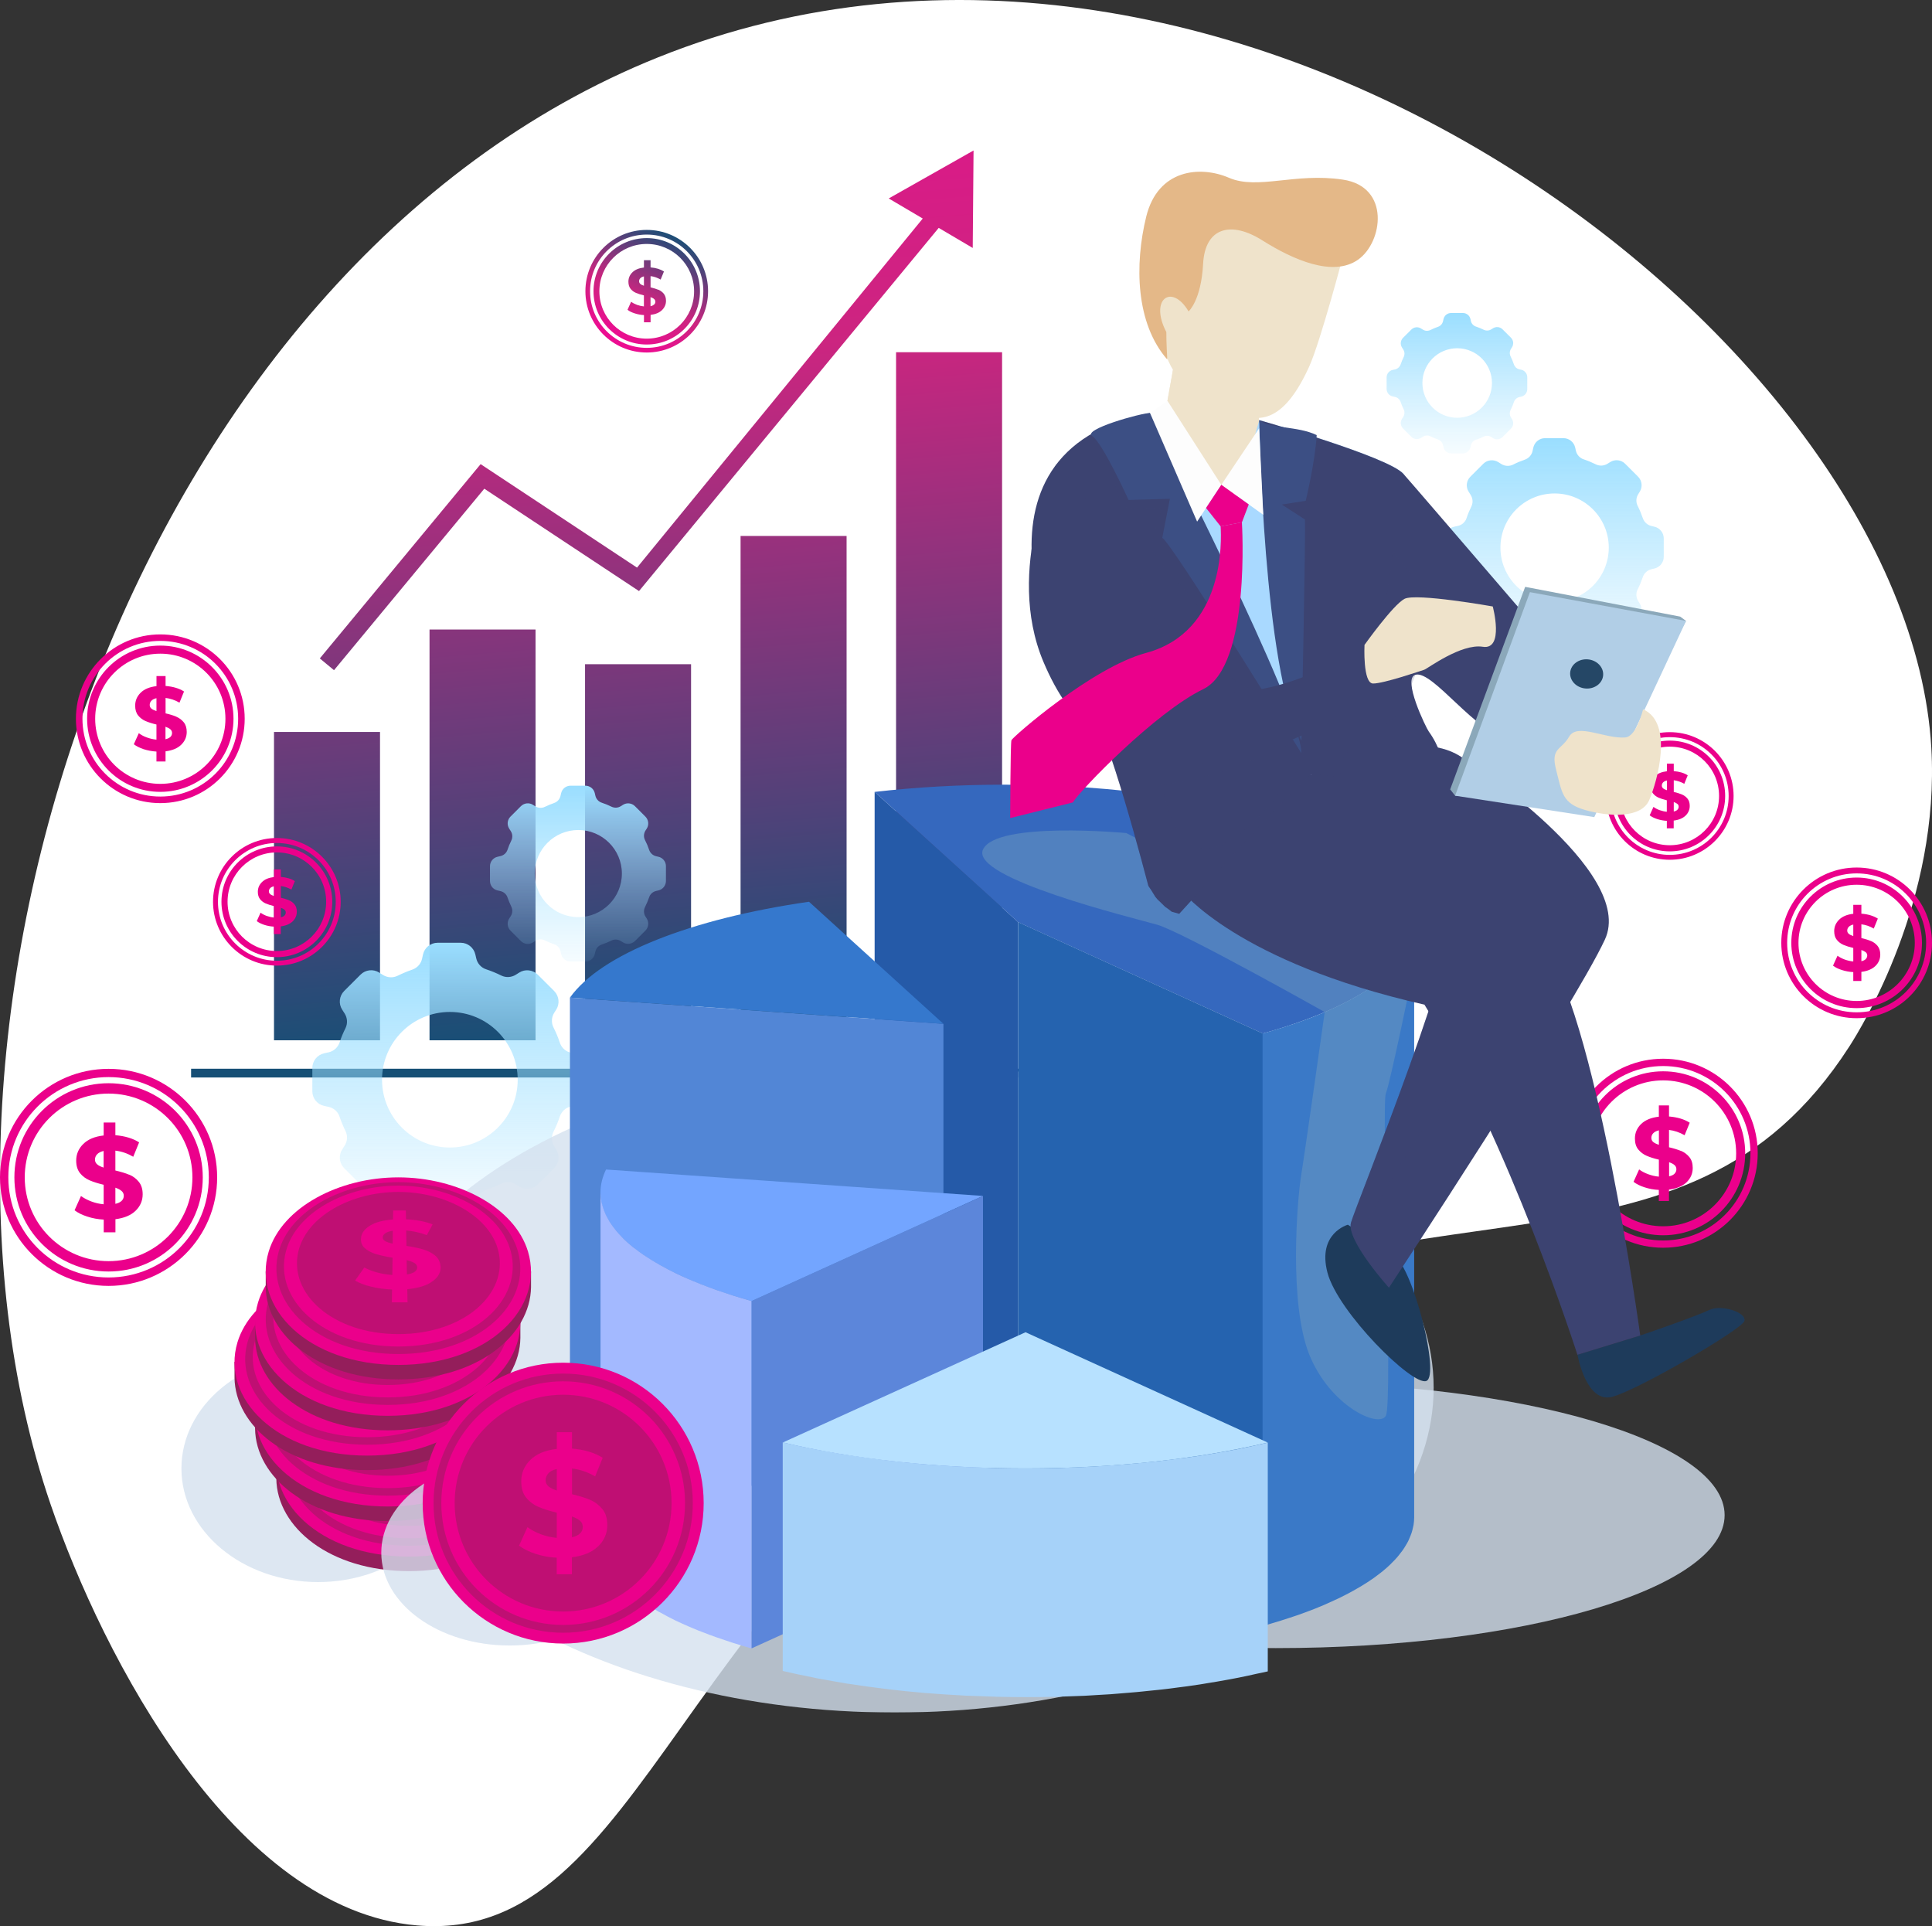 <?xml version="1.0" encoding="utf-8"?>
<!-- Generator: Adobe Illustrator 26.0.1, SVG Export Plug-In . SVG Version: 6.00 Build 0)  -->
<svg version="1.1" id="Layer_1" xmlns="http://www.w3.org/2000/svg" xmlns:xlink="http://www.w3.org/1999/xlink" x="0px" y="0px"
	 viewBox="0 0 642 640" style="enable-background:new 0 0 642 640;" xml:space="preserve">
<rect x="0" y="0" width="642" height="640" fill="#333333" stroke="none"/>
<style type="text/css">
	.st0{fill:#FFFFFF;}
	.st1{clip-path:url(#SVGID_00000108286323179775981100000008567991153243707314_);}
	.st2{opacity:0.95;fill:url(#SVGID_00000140723408112838465150000008905279102438796937_);enable-background:new    ;}
	.st3{fill:url(#SVGID_00000039849936991085802100000011944491126105035705_);}
	.st4{fill:url(#SVGID_00000005968181544074491160000002118592971353138853_);}
	.st5{fill:url(#SVGID_00000030485987065267936210000017721602989048384403_);}
	.st6{fill:url(#SVGID_00000041265547949665355100000000750921241245112745_);}
	.st7{opacity:0.8;}
	.st8{fill:#D4E1EF;}
	.st9{fill:#255AA8;}
	.st10{fill:#3568BE;}
	.st11{fill:#2563AF;}
	.st12{fill:#3A79C7;}
	.st13{fill:#5286D6;}
	.st14{fill:#3578CD;}
	.st15{fill:#73A5FF;}
	.st16{fill:#A3B9FF;}
	.st17{fill:#5C86DA;}
	.st18{fill:#A6D2F9;}
	.st19{fill:#B7E1FF;}
	.st20{fill:#941E5B;}
	.st21{fill:#EB008B;}
	.st22{opacity:0.5;}
	.st23{fill:#F8C245;}
	.st24{opacity:0.95;fill:url(#SVGID_00000132766883154133595680000014903112314433641092_);enable-background:new    ;}
	.st25{opacity:0.95;fill:url(#SVGID_00000073000669382061695310000007823633285750785967_);enable-background:new    ;}
	.st26{opacity:0.95;fill:url(#SVGID_00000006701195477438250990000003142917675276615608_);enable-background:new    ;}
	.st27{fill:#6D99BF;}
	.st28{fill:#1E3B5B;}
	.st29{fill:#3C4371;}
	.st30{opacity:0.2;}
	.st31{fill:#EFE3CB;}
	.st32{fill:#A9D9FF;}
	.st33{fill:#3C4F84;}
	.st34{fill:#FDFDFD;}
	.st35{fill:#8BA8BA;}
	.st36{fill:#B1CEE6;}
	.st37{fill:#254766;}
	.st38{fill:#E4B888;}
</style>
<path class="st0" d="M16.8,499.81c17.44,50.9,61.05,134.73,121.77,139.94c76.39,6.54,86.07-118.93,215.55-190.33
	c116.44-64.19,205.14-15.9,260.41-101.71c4.24-6.58,30.18-48.72,27.24-99.28C633.88,112.51,409.32-57.53,218.66,19.06
	C44.25,89.05-37.97,339.82,16.8,499.81z"/>
<g>
	<defs>
		<rect id="SVGID_1_" y="50" width="642" height="519"/>
	</defs>
	<clipPath id="SVGID_00000068646818747825274130000013341928432712990903_">
		<use xlink:href="#SVGID_1_"  style="overflow:visible;"/>
	</clipPath>
	<g style="clip-path:url(#SVGID_00000068646818747825274130000013341928432712990903_);">
		
			<linearGradient id="SVGID_00000165930151874092618020000009926848733914997669_" gradientUnits="userSpaceOnUse" x1="176.458" y1="721.908" x2="211.168" y2="296.046" gradientTransform="matrix(1 0 0 -1 0 642)">
			<stop  offset="0.13" style="stop-color:#EB008B"/>
			<stop  offset="0.47" style="stop-color:#C91979"/>
			<stop  offset="1" style="stop-color:#09466E"/>
		</linearGradient>
		<path style="opacity:0.95;fill:url(#SVGID_00000165930151874092618020000009926848733914997669_);enable-background:new    ;" d="
			M126.28,345.65H91.05V243.2h35.23V345.65z M177.96,209.17h-35.23v136.48h35.23V209.17z M229.64,220.7h-35.23v124.95h35.23V220.7z
			 M281.32,178.08h-35.23v167.58h35.23V178.08z M332.99,117.03h-35.23v228.62h35.23v-228.6V117.03z M323.51,50l-28.19,15.94
			l11.31,6.67L211.68,188.6l-51.97-34.38l-53.44,64.55l4.72,3.91l49.94-60.3l51.41,34.01l99.59-120.67l11.31,6.67l0.27-32.36V50z
			 M360.56,355.11H63.5v2.9h297.06V355.11z"/>
		
			<linearGradient id="SVGID_00000057141668788228126330000005938076523095427224_" gradientUnits="userSpaceOnUse" x1="516.484" y1="423.699" x2="516.484" y2="496.402" gradientTransform="matrix(1 0 0 -1 0 642)">
			<stop  offset="0" style="stop-color:#9ADEFF;stop-opacity:0.1"/>
			<stop  offset="0.13" style="stop-color:#9ADEFF;stop-opacity:0.19"/>
			<stop  offset="0.42" style="stop-color:#9ADEFF;stop-opacity:0.44"/>
			<stop  offset="0.82" style="stop-color:#9ADEFF;stop-opacity:0.82"/>
			<stop  offset="1" style="stop-color:#9ADEFF"/>
		</linearGradient>
		<path style="fill:url(#SVGID_00000057141668788228126330000005938076523095427224_);" d="M480.09,178.89v6.13
			c0,1.86,1.3,3.48,3.13,3.89l1.22,0.27c1.35,0.31,2.46,1.28,2.9,2.59s0.97,2.59,1.57,3.81c0.62,1.24,0.54,2.71-0.21,3.89
			l-0.66,1.06c-0.99,1.57-0.77,3.64,0.54,4.97l4.33,4.33c1.33,1.32,3.38,1.55,4.97,0.54l0.99-0.62c1.18-0.75,2.67-0.83,3.92-0.21
			c1.24,0.62,2.55,1.18,3.89,1.63c1.3,0.43,2.28,1.55,2.59,2.9l0.25,1.12c0.41,1.82,2.03,3.13,3.89,3.13h6.13
			c1.86,0,3.48-1.3,3.89-3.13l0.23-1.01c0.31-1.37,1.28-2.46,2.61-2.9c1.39-0.46,2.73-1.01,4.02-1.66c1.24-0.62,2.71-0.52,3.89,0.21
			l0.87,0.54c1.57,0.99,3.65,0.77,4.97-0.54l4.33-4.33c1.33-1.32,1.55-3.37,0.54-4.97l-0.5-0.79c-0.75-1.18-0.83-2.67-0.19-3.93
			c0.66-1.3,1.22-2.65,1.7-4.06c0.43-1.32,1.55-2.32,2.92-2.63l0.91-0.21c1.82-0.41,3.13-2.03,3.13-3.89v-6.13
			c0-1.86-1.3-3.48-3.13-3.89l-0.91-0.21c-1.37-0.31-2.47-1.3-2.92-2.63c-0.48-1.39-1.04-2.75-1.7-4.06
			c-0.64-1.26-0.56-2.75,0.19-3.93l0.5-0.79c0.99-1.57,0.77-3.64-0.54-4.97l-4.33-4.33c-1.33-1.32-3.38-1.55-4.97-0.54l-0.87,0.54
			c-1.16,0.74-2.65,0.83-3.89,0.21c-1.29-0.64-2.63-1.2-4.02-1.66c-1.33-0.43-2.32-1.55-2.61-2.9l-0.23-1.01
			c-0.41-1.82-2.03-3.13-3.89-3.13h-6.13c-1.86,0-3.48,1.3-3.89,3.13l-0.25,1.12c-0.29,1.35-1.26,2.44-2.59,2.9
			c-1.35,0.46-2.63,0.99-3.89,1.64c-1.24,0.62-2.73,0.54-3.92-0.21l-0.99-0.62c-1.57-0.99-3.65-0.77-4.97,0.54l-4.33,4.33
			c-1.33,1.32-1.55,3.38-0.54,4.97l0.66,1.06c0.75,1.18,0.83,2.65,0.21,3.89c-0.6,1.22-1.14,2.48-1.57,3.81
			c-0.43,1.31-1.55,2.3-2.9,2.59l-1.22,0.27C481.4,175.41,480.09,177.02,480.09,178.89z M498.59,181.95c0-9.94,8.06-17.99,18-17.99
			c9.94,0,18,8.05,18,17.99c0,9.94-8.06,17.99-18,17.99C506.64,199.94,498.59,191.89,498.59,181.95z"/>
		
			<linearGradient id="SVGID_00000083772004062218506830000003052333333246849674_" gradientUnits="userSpaceOnUse" x1="484.12" y1="491.413" x2="484.12" y2="538.094" gradientTransform="matrix(1 0 0 -1 0 642)">
			<stop  offset="0" style="stop-color:#9ADEFF;stop-opacity:0.1"/>
			<stop  offset="0.13" style="stop-color:#9ADEFF;stop-opacity:0.19"/>
			<stop  offset="0.42" style="stop-color:#9ADEFF;stop-opacity:0.44"/>
			<stop  offset="0.82" style="stop-color:#9ADEFF;stop-opacity:0.82"/>
			<stop  offset="1" style="stop-color:#9ADEFF"/>
		</linearGradient>
		<path style="fill:url(#SVGID_00000083772004062218506830000003052333333246849674_);" d="M460.77,125.29v3.93
			c0,1.2,0.83,2.24,2.01,2.5l0.79,0.17c0.87,0.19,1.57,0.83,1.86,1.68s0.62,1.66,1.01,2.44c0.39,0.81,0.33,1.74-0.14,2.5l-0.43,0.68
			c-0.64,1.01-0.5,2.34,0.35,3.19l2.78,2.77c0.85,0.85,2.18,0.99,3.19,0.35l0.64-0.39c0.77-0.48,1.72-0.54,2.51-0.12
			c0.81,0.39,1.64,0.74,2.51,1.06c0.85,0.29,1.47,0.99,1.66,1.86l0.17,0.72c0.27,1.18,1.3,2.01,2.51,2.01h3.93
			c1.2,0,2.24-0.83,2.51-2.01l0.14-0.64c0.19-0.87,0.83-1.59,1.68-1.86c0.89-0.29,1.76-0.64,2.59-1.06
			c0.81-0.39,1.74-0.33,2.51,0.15l0.56,0.35c1.01,0.64,2.34,0.5,3.19-0.35l2.78-2.77c0.85-0.85,0.99-2.17,0.35-3.19l-0.33-0.52
			c-0.48-0.77-0.54-1.72-0.12-2.53c0.41-0.83,0.79-1.7,1.08-2.61c0.29-0.85,0.99-1.49,1.86-1.68l0.58-0.12
			c1.18-0.27,2.01-1.3,2.01-2.51v-3.93c0-1.2-0.83-2.24-2.01-2.51l-0.58-0.12c-0.87-0.19-1.59-0.83-1.86-1.68
			c-0.31-0.89-0.66-1.76-1.08-2.61c-0.41-0.81-0.35-1.76,0.12-2.53l0.33-0.52c0.64-1.01,0.5-2.34-0.35-3.19l-2.78-2.77
			c-0.85-0.85-2.17-0.99-3.19-0.35l-0.56,0.35c-0.74,0.48-1.7,0.54-2.51,0.14c-0.83-0.41-1.7-0.77-2.59-1.06
			c-0.85-0.29-1.49-0.99-1.68-1.86l-0.14-0.64c-0.27-1.18-1.3-2.01-2.51-2.01h-3.93c-1.2,0-2.24,0.83-2.51,2.01l-0.17,0.72
			c-0.19,0.87-0.83,1.57-1.66,1.86c-0.87,0.29-1.7,0.64-2.51,1.06c-0.81,0.39-1.76,0.35-2.51-0.12l-0.64-0.39
			c-1.01-0.64-2.34-0.5-3.19,0.35l-2.78,2.77c-0.85,0.85-0.99,2.17-0.35,3.19l0.43,0.68c0.48,0.74,0.54,1.7,0.14,2.5
			c-0.39,0.79-0.72,1.59-1.01,2.44s-0.99,1.47-1.86,1.68l-0.79,0.16c-1.18,0.27-2.01,1.3-2.01,2.51V125.29z M472.66,127.26
			c0-6.38,5.18-11.55,11.56-11.55c6.38,0,11.56,5.17,11.56,11.55c0,6.38-5.18,11.55-11.56,11.55
			C477.83,138.81,472.66,133.63,472.66,127.26z"/>
		
			<linearGradient id="SVGID_00000097488360328250364510000008949321617155405239_" gradientUnits="userSpaceOnUse" x1="149.274" y1="237.802" x2="149.274" y2="328.763" gradientTransform="matrix(1 0 0 -1 0 642)">
			<stop  offset="0" style="stop-color:#9ADEFF;stop-opacity:0.1"/>
			<stop  offset="0.13" style="stop-color:#9ADEFF;stop-opacity:0.19"/>
			<stop  offset="0.42" style="stop-color:#9ADEFF;stop-opacity:0.44"/>
			<stop  offset="0.82" style="stop-color:#9ADEFF;stop-opacity:0.82"/>
			<stop  offset="1" style="stop-color:#9ADEFF"/>
		</linearGradient>
		<path style="fill:url(#SVGID_00000097488360328250364510000008949321617155405239_);" d="M103.79,354.93v7.66
			c0,2.34,1.61,4.37,3.91,4.86l1.51,0.33c1.7,0.37,3.09,1.61,3.62,3.25c0.56,1.64,1.22,3.23,1.97,4.76c0.77,1.55,0.66,3.4-0.27,4.86
			l-0.83,1.3c-1.26,1.97-0.97,4.55,0.68,6.21l5.43,5.42c1.66,1.66,4.25,1.95,6.21,0.68l1.24-0.79c1.47-0.93,3.33-1.04,4.89-0.25
			c1.58,0.79,3.19,1.47,4.87,2.03c1.64,0.56,2.86,1.95,3.23,3.62l0.31,1.39c0.52,2.28,2.53,3.91,4.87,3.91h7.66
			c2.34,0,4.37-1.61,4.87-3.91l0.29-1.26c0.37-1.7,1.62-3.08,3.27-3.64c1.74-0.58,3.42-1.26,5.03-2.07c1.55-0.77,3.4-0.66,4.87,0.27
			l1.08,0.68c1.97,1.26,4.56,0.97,6.21-0.68l5.43-5.42c1.66-1.66,1.95-4.24,0.68-6.21l-0.64-0.99c-0.95-1.49-1.04-3.35-0.25-4.93
			c0.83-1.64,1.53-3.31,2.11-5.07c0.56-1.66,1.95-2.9,3.64-3.29l1.14-0.25c2.28-0.52,3.91-2.53,3.91-4.86v-7.66
			c0-2.34-1.61-4.37-3.91-4.86l-1.14-0.25c-1.7-0.37-3.09-1.63-3.64-3.29c-0.58-1.76-1.28-3.44-2.11-5.07
			c-0.79-1.57-0.7-3.44,0.25-4.93l0.64-0.99c1.26-1.97,0.97-4.55-0.68-6.21l-5.43-5.42c-1.66-1.66-4.25-1.95-6.21-0.68l-1.08,0.68
			c-1.47,0.93-3.31,1.04-4.87,0.27c-1.62-0.81-3.29-1.49-5.03-2.07c-1.66-0.54-2.9-1.95-3.27-3.64l-0.29-1.26
			c-0.52-2.28-2.53-3.91-4.87-3.91h-7.66c-2.34,0-4.37,1.61-4.87,3.91l-0.31,1.39c-0.37,1.7-1.6,3.06-3.23,3.62
			c-1.68,0.58-3.29,1.26-4.87,2.03c-1.55,0.79-3.42,0.68-4.89-0.25l-1.24-0.79c-1.97-1.26-4.56-0.97-6.21,0.68l-5.43,5.42
			c-1.66,1.66-1.95,4.24-0.68,6.21l0.83,1.3c0.93,1.47,1.04,3.31,0.27,4.87c-0.77,1.53-1.43,3.12-1.97,4.76
			c-0.56,1.64-1.95,2.88-3.62,3.25l-1.51,0.33c-2.28,0.52-3.91,2.53-3.91,4.87V354.93z M126.95,358.76
			c0-12.44,10.09-22.52,22.54-22.52s22.54,10.08,22.54,22.52c0,12.44-10.09,22.52-22.54,22.52S126.95,371.2,126.95,358.76z"/>
		
			<linearGradient id="SVGID_00000020374356530023057020000009962606337730624692_" gradientUnits="userSpaceOnUse" x1="192.045" y1="322.512" x2="192.045" y2="380.93" gradientTransform="matrix(1 0 0 -1 0 642)">
			<stop  offset="0" style="stop-color:#9ADEFF;stop-opacity:0.1"/>
			<stop  offset="0.13" style="stop-color:#9ADEFF;stop-opacity:0.19"/>
			<stop  offset="0.42" style="stop-color:#9ADEFF;stop-opacity:0.44"/>
			<stop  offset="0.82" style="stop-color:#9ADEFF;stop-opacity:0.82"/>
			<stop  offset="1" style="stop-color:#9ADEFF"/>
		</linearGradient>
		<path style="fill:url(#SVGID_00000020374356530023057020000009962606337730624692_);" d="M162.82,287.8v4.93
			c0,1.51,1.03,2.79,2.51,3.13l0.97,0.23c1.1,0.25,1.99,1.03,2.34,2.09s0.79,2.07,1.26,3.06c0.5,0.99,0.43,2.19-0.16,3.13
			l-0.54,0.85c-0.81,1.26-0.62,2.92,0.43,4l3.48,3.48c1.06,1.05,2.71,1.24,4,0.43l0.79-0.5c0.95-0.6,2.13-0.66,3.15-0.17
			c1.01,0.5,2.05,0.95,3.13,1.3c1.06,0.35,1.84,1.24,2.07,2.34l0.21,0.89c0.33,1.47,1.64,2.5,3.13,2.5h4.93
			c1.51,0,2.8-1.04,3.13-2.5l0.19-0.81c0.25-1.1,1.03-1.99,2.11-2.34c1.12-0.37,2.2-0.81,3.23-1.33c0.99-0.5,2.2-0.41,3.13,0.17
			l0.68,0.43c1.26,0.81,2.92,0.62,4-0.43l3.48-3.48c1.06-1.06,1.24-2.71,0.44-4l-0.42-0.64c-0.6-0.95-0.66-2.15-0.15-3.17
			c0.52-1.06,0.97-2.13,1.37-3.25c0.35-1.08,1.24-1.86,2.34-2.11l0.73-0.17c1.47-0.33,2.51-1.64,2.51-3.13v-4.93
			c0-1.51-1.04-2.8-2.51-3.13l-0.73-0.17c-1.1-0.25-1.99-1.06-2.34-2.11c-0.37-1.12-0.83-2.22-1.37-3.25
			c-0.52-1.01-0.45-2.21,0.15-3.17l0.42-0.64c0.81-1.26,0.62-2.92-0.44-3.99l-3.48-3.48c-1.06-1.05-2.71-1.24-4-0.43l-0.68,0.43
			c-0.93,0.6-2.13,0.66-3.13,0.17c-1.04-0.52-2.11-0.95-3.23-1.32c-1.06-0.35-1.86-1.24-2.11-2.34l-0.19-0.81
			c-0.33-1.47-1.64-2.5-3.13-2.5h-4.93c-1.51,0-2.8,1.04-3.13,2.5l-0.21,0.89c-0.25,1.08-1.01,1.97-2.07,2.34
			c-1.08,0.37-2.11,0.81-3.13,1.3c-0.99,0.5-2.2,0.43-3.15-0.17l-0.79-0.5c-1.26-0.81-2.92-0.62-4,0.43l-3.48,3.48
			c-1.06,1.06-1.24,2.71-0.43,3.99l0.54,0.85c0.6,0.93,0.66,2.13,0.16,3.13s-0.91,2.01-1.26,3.06s-1.24,1.84-2.34,2.09l-0.97,0.23
			c-1.47,0.33-2.51,1.64-2.51,3.13V287.8z M177.69,290.26c0-7.99,6.48-14.47,14.48-14.47c7.99,0,14.48,6.48,14.48,14.47
			c0,7.99-6.48,14.47-14.48,14.47C184.17,304.73,177.69,298.25,177.69,290.26z"/>
		<g class="st7">
			<path class="st8" d="M297.3,569.02c98.91,0,179.1-48.32,179.1-107.92s-80.19-107.92-179.1-107.92s-179.1,48.32-179.1,107.92
				S198.39,569.02,297.3,569.02z"/>
		</g>
		<g class="st7">
			<path class="st8" d="M423.94,547.61c82.37,0,149.15-19.78,149.15-44.18c0-24.4-66.78-44.18-149.15-44.18
				s-149.15,19.78-149.15,44.18C274.79,527.84,341.57,547.61,423.94,547.61z"/>
		</g>
		<path class="st9" d="M290.64,263.1v196.91l47.68,43.29V306.38L290.64,263.1z"/>
		<path class="st10" d="M290.64,263.1l47.68,43.31l81.3,36.99c30.7-8.53,50.31-21.55,50.31-36.12c0-25.71-60.98-46.56-136.16-46.56
			c-15.08,0-29.58,0.85-43.1,2.4L290.64,263.1z"/>
		<path class="st11" d="M338.32,306.38v196.91l81.3,36.99V343.38L338.32,306.38z"/>
		<path class="st12" d="M422.66,342.49c0.99-0.29,2.01-0.58,2.98-0.89c0.87-0.27,1.7-0.56,2.55-0.83c0.95-0.31,1.91-0.62,2.82-0.93
			c1.33-0.46,2.61-0.93,3.87-1.41c0.27-0.1,0.56-0.21,0.83-0.31c1.53-0.6,3.02-1.2,4.47-1.82c0.44-0.19,0.83-0.37,1.24-0.56
			c1.01-0.44,2.01-0.89,2.96-1.35c0.5-0.25,0.99-0.48,1.49-0.73c0.83-0.41,1.66-0.83,2.46-1.26c0.5-0.27,0.97-0.54,1.47-0.81
			c0.75-0.41,1.49-0.85,2.2-1.26c0.45-0.27,0.91-0.54,1.35-0.83c0.7-0.46,1.41-0.91,2.07-1.37c0.39-0.27,0.79-0.52,1.16-0.79
			c0.75-0.52,1.43-1.06,2.11-1.59c0.25-0.21,0.54-0.39,0.79-0.6c0.91-0.74,1.76-1.49,2.55-2.26c0.17-0.17,0.31-0.31,0.46-0.48
			c0.62-0.6,1.2-1.22,1.74-1.84c0.25-0.27,0.46-0.56,0.68-0.83c0.42-0.52,0.81-1.01,1.18-1.53c0.23-0.31,0.41-0.62,0.62-0.93
			c0.31-0.5,0.62-0.99,0.89-1.49c0.17-0.33,0.33-0.64,0.5-0.97c0.25-0.52,0.46-1.03,0.64-1.53c0.12-0.31,0.25-0.64,0.35-0.95
			c0.19-0.56,0.31-1.14,0.44-1.7c0.06-0.27,0.14-0.54,0.19-0.83c0.12-0.85,0.21-1.7,0.21-2.55v196.91c0,0.85-0.08,1.7-0.21,2.55
			c-0.04,0.27-0.12,0.54-0.19,0.83c-0.12,0.56-0.25,1.14-0.44,1.7c-0.1,0.31-0.23,0.64-0.35,0.95c-0.19,0.52-0.41,1.04-0.64,1.53
			c-0.14,0.33-0.33,0.64-0.5,0.97c-0.27,0.5-0.58,0.99-0.89,1.49c-0.21,0.31-0.39,0.62-0.62,0.93c-0.37,0.52-0.77,1.03-1.18,1.53
			c-0.23,0.27-0.43,0.56-0.68,0.83c-0.54,0.62-1.12,1.22-1.74,1.82c-0.17,0.17-0.31,0.33-0.48,0.5c-0.79,0.77-1.64,1.51-2.55,2.26
			c-0.25,0.21-0.54,0.41-0.79,0.62c-0.68,0.54-1.37,1.06-2.11,1.59c-0.37,0.27-0.77,0.52-1.16,0.79c-0.66,0.45-1.35,0.91-2.07,1.34
			c-0.43,0.27-0.89,0.56-1.35,0.83c-0.7,0.43-1.45,0.85-2.2,1.26c-0.48,0.27-0.97,0.54-1.47,0.81c-0.79,0.41-1.62,0.85-2.46,1.26
			c-0.5,0.25-0.97,0.5-1.49,0.72c-0.95,0.46-1.95,0.91-2.96,1.35c-0.41,0.19-0.81,0.37-1.24,0.56c-1.45,0.62-2.94,1.22-4.47,1.82
			c-0.27,0.1-0.56,0.21-0.83,0.31c-1.12,0.43-2.26,0.85-3.44,1.26c-0.14,0.04-0.31,0.1-0.45,0.15c-0.91,0.33-1.89,0.62-2.82,0.93
			c-0.85,0.27-1.68,0.56-2.55,0.83c-0.97,0.31-1.97,0.6-2.96,0.89c-0.77,0.23-1.49,0.46-2.28,0.68c-0.27,0.08-0.54,0.14-0.81,0.23
			V343.4c1.04-0.29,2.05-0.6,3.07-0.89L422.66,342.49z"/>
		<path class="st13" d="M189.39,331.47v157.97l124.11,8.7V340.19L189.39,331.47z"/>
		<path class="st14" d="M189.39,331.47l124.09,8.7l-44.65-40.55c-39.29,5.65-69.14,17.43-79.43,31.84V331.47z"/>
		<path class="st15" d="M326.65,397.37l-125.27-8.78c-1.18,2.48-1.84,5.01-1.84,7.6c0,14.57,19.59,27.57,50.23,36.1l76.9-34.94
			L326.65,397.37z"/>
		<path class="st16" d="M199.63,397.33c0.04,0.72,0.14,1.45,0.29,2.17c0.08,0.37,0.19,0.75,0.29,1.12c0.17,0.6,0.37,1.2,0.6,1.8
			c0.15,0.37,0.31,0.77,0.48,1.14c0.27,0.56,0.56,1.12,0.89,1.68c0.21,0.37,0.41,0.74,0.66,1.1c0.37,0.58,0.79,1.14,1.22,1.7
			c0.25,0.33,0.5,0.66,0.77,0.99c0.56,0.66,1.18,1.33,1.82,1.99c0.21,0.23,0.39,0.43,0.62,0.66c0.91,0.89,1.91,1.74,2.96,2.61
			c0.25,0.21,0.52,0.39,0.79,0.58c0.87,0.68,1.78,1.37,2.76,2.03c0.41,0.29,0.85,0.56,1.26,0.83c0.97,0.62,1.97,1.26,3.02,1.86
			c0.46,0.27,0.91,0.54,1.39,0.81c1.64,0.93,3.36,1.82,5.18,2.71c1.33,0.64,2.69,1.26,4.1,1.86c0.43,0.19,0.89,0.37,1.33,0.56
			c0.95,0.41,1.93,0.81,2.94,1.2c0.93,0.37,1.91,0.73,2.88,1.1c0.77,0.29,1.51,0.56,2.3,0.83c1.01,0.35,2.07,0.7,3.13,1.05
			c0.77,0.25,1.53,0.52,2.32,0.77c2.01,0.62,4.06,1.24,6.17,1.84v115.41c-2.11-0.58-4.16-1.2-6.17-1.84
			c-0.17-0.04-0.33-0.1-0.48-0.15c-0.62-0.21-1.22-0.41-1.84-0.62c-1.06-0.35-2.11-0.7-3.13-1.06c-0.79-0.27-1.53-0.56-2.3-0.83
			c-0.97-0.35-1.95-0.72-2.88-1.1c-0.25-0.1-0.52-0.19-0.77-0.29c-0.75-0.29-1.45-0.6-2.2-0.91c-0.44-0.19-0.89-0.37-1.31-0.56
			c-1.39-0.6-2.75-1.22-4.06-1.84h-0.04c-1.82-0.89-3.52-1.8-5.18-2.73c-0.19-0.1-0.41-0.21-0.62-0.31
			c-0.27-0.17-0.52-0.33-0.79-0.5c-1.04-0.62-2.05-1.24-3-1.86c-0.27-0.19-0.58-0.35-0.85-0.54c-0.15-0.1-0.27-0.21-0.41-0.31
			c-0.97-0.66-1.89-1.35-2.76-2.03c-0.21-0.17-0.46-0.31-0.66-0.48c-0.04-0.04-0.06-0.06-0.1-0.1c-1.06-0.85-2.05-1.72-2.96-2.61
			c-0.02-0.02-0.06-0.04-0.08-0.08c-0.19-0.19-0.35-0.39-0.54-0.58c-0.64-0.66-1.26-1.32-1.84-1.99c-0.06-0.08-0.15-0.14-0.21-0.23
			c-0.21-0.25-0.35-0.52-0.56-0.77c-0.43-0.56-0.85-1.12-1.22-1.7c-0.08-0.12-0.19-0.25-0.27-0.37c-0.15-0.25-0.25-0.5-0.39-0.73
			c-0.31-0.56-0.62-1.12-0.89-1.68c-0.08-0.16-0.21-0.35-0.27-0.52c-0.08-0.21-0.12-0.41-0.21-0.62c-0.23-0.6-0.43-1.2-0.6-1.8
			c-0.06-0.23-0.17-0.46-0.23-0.68c-0.04-0.15-0.02-0.29-0.06-0.43c-0.15-0.73-0.23-1.45-0.29-2.17c0-0.23-0.08-0.46-0.08-0.68
			c0-0.15,0-0.31,0-0.46V396.17c0,0.37,0.06,0.77,0.1,1.14L199.63,397.33z"/>
		<path class="st17" d="M249.75,432.29V547.7l76.9-34.92V397.37L249.75,432.29z"/>
		<path class="st18" d="M260.15,479.28c3.31,0.79,6.75,1.51,10.25,2.19c1.35,0.27,2.71,0.5,4.08,0.74c1.78,0.33,3.56,0.64,5.38,0.95
			c1.22,0.21,2.46,0.37,3.71,0.56c2.77,0.41,5.59,0.81,8.47,1.18c1.22,0.14,2.42,0.31,3.64,0.46c3.62,0.41,7.29,0.79,11.04,1.12
			c0.39,0.04,0.79,0.08,1.18,0.1c3.93,0.33,7.93,0.58,11.99,0.79c1.78,0.08,3.58,0.14,5.36,0.21c1.78,0.06,3.56,0.14,5.36,0.19
			c3.36,0.08,6.73,0.14,10.15,0.14c3.62,0,7.21-0.04,10.77-0.14c0.77,0,1.51-0.06,2.28-0.08c2.63-0.08,5.24-0.19,7.83-0.31
			c1.14-0.06,2.28-0.12,3.42-0.21c2.2-0.12,4.37-0.27,6.5-0.43c1.18-0.08,2.38-0.19,3.56-0.29c2.13-0.19,4.23-0.39,6.32-0.6
			c1.1-0.1,2.2-0.23,3.27-0.33c2.34-0.27,4.62-0.56,6.9-0.85c0.81-0.1,1.64-0.21,2.42-0.31c3.09-0.43,6.13-0.89,9.09-1.39
			c0.79-0.12,1.53-0.29,2.32-0.41c2.24-0.39,4.47-0.79,6.65-1.22c1.9-0.37,3.73-0.81,5.57-1.2c1.2-0.27,2.44-0.52,3.62-0.79v75.99
			c-0.14,0.04-0.29,0.06-0.43,0.1c-1.04,0.25-2.13,0.46-3.19,0.68c-1.84,0.41-3.67,0.83-5.57,1.2c-0.12,0.02-0.25,0.06-0.37,0.08
			c-2.05,0.41-4.16,0.79-6.28,1.16c-0.79,0.15-1.53,0.29-2.32,0.41h-0.12c-2.78,0.5-5.61,0.93-8.51,1.33
			c-0.14,0.02-0.31,0.04-0.48,0.06c-0.79,0.1-1.62,0.21-2.42,0.31c-1.84,0.25-3.67,0.5-5.55,0.7c-0.43,0.04-0.91,0.08-1.35,0.14
			c-1.08,0.12-2.17,0.23-3.27,0.33c-1.29,0.12-2.55,0.29-3.85,0.39c-0.83,0.08-1.66,0.12-2.48,0.21c-1.18,0.1-2.36,0.19-3.54,0.29
			c-0.85,0.06-1.7,0.15-2.57,0.21c-1.3,0.08-2.63,0.14-3.96,0.23c-1.14,0.06-2.26,0.15-3.42,0.21c-0.48,0.02-0.95,0.06-1.43,0.08
			c-2.11,0.1-4.27,0.16-6.4,0.23c-0.77,0.02-1.51,0.06-2.28,0.08c-0.14,0-0.27,0-0.41,0c-3.13,0.08-6.3,0.12-9.49,0.12
			c-0.29,0-0.58,0-0.87,0c-3.07,0-6.13-0.04-9.13-0.1c-0.33,0-0.66-0.02-1.02-0.04c-1.8-0.04-3.56-0.12-5.34-0.19
			c-1.51-0.06-3.02-0.08-4.52-0.16c-0.29,0-0.58-0.04-0.89-0.06c-4.06-0.21-8.06-0.46-11.99-0.79c-0.06,0-0.12,0-0.19,0
			c-0.33-0.02-0.66-0.06-0.99-0.1c-3.75-0.31-7.41-0.68-11.04-1.12c-1.22-0.14-2.44-0.29-3.65-0.46c-2.88-0.35-5.7-0.74-8.47-1.18
			c-0.72-0.1-1.49-0.19-2.2-0.31c-0.52-0.08-0.99-0.19-1.49-0.27c-1.82-0.29-3.6-0.62-5.39-0.95c-1.01-0.19-2.05-0.35-3.04-0.54
			c-0.35-0.06-0.68-0.15-1.02-0.23c-3.5-0.68-6.94-1.41-10.25-2.19v-75.99L260.15,479.28z"/>
		<path class="st19" d="M421.29,479.32l-80.51-36.66l-80.63,36.62c22.89,5.44,50.66,8.63,80.63,8.63s57.66-3.19,80.51-8.61V479.32z"
			/>
		<g class="st7">
			<path class="st8" d="M105.69,525.67c25.08,0,45.4-16.9,45.4-37.76c0-20.85-20.33-37.76-45.4-37.76
				c-25.07,0-45.4,16.91-45.4,37.76C60.29,508.77,80.62,525.67,105.69,525.67z"/>
		</g>
		<path class="st20" d="M179.97,486.05h-0.56c-0.12-0.56-0.27-1.12-0.43-1.68c-4.45-14.74-23.4-24.63-43.08-24.63
			c-19.68,0-38.61,9.89-43.08,24.63c-0.17,0.56-0.31,1.12-0.44,1.68h-0.56v5.26c0.19,16.13,17.73,30.72,44.08,30.72
			s43.89-14.61,44.08-30.72V486.05z"/>
		<path class="st21" d="M135.89,454.89c-19.68,0-38.61,9.9-43.08,24.63c-5.63,18.61,12.99,37.68,43.08,37.68
			s48.69-19.07,43.08-37.68C174.52,464.79,155.57,454.89,135.89,454.89z"/>
		<g class="st22">
			<path class="st20" d="M135.89,456.49c-18.41,0-35.94,9.32-39.75,23.04c-4.74,17,12.55,34.08,39.75,34.08
				c27.2,0,44.49-17.08,39.75-34.08C171.81,465.8,154.29,456.49,135.89,456.49z M135.89,511.1c-25.21,0-41.53-15.71-37.37-31.57
				c3.4-12.98,19.9-21.88,37.37-21.88c17.46,0,33.97,8.9,37.37,21.88C177.42,495.39,161.1,511.1,135.89,511.1z"/>
		</g>
		<g class="st22">
			<path class="st20" d="M131.54,473.48c0.54-0.37,1.37-0.66,2.51-0.83l-0.06,4.26c-1.1-0.23-1.93-0.5-2.49-0.83
				c-0.56-0.33-0.83-0.74-0.81-1.24c0-0.52,0.31-0.97,0.85-1.35V473.48z M141.22,483.38c0.6,0.35,0.91,0.83,0.93,1.41
				c0.02,0.58-0.25,1.08-0.81,1.49c-0.56,0.41-1.43,0.72-2.61,0.91l-0.08-4.76c1.12,0.27,1.97,0.58,2.57,0.93V483.38z
				 M135.91,459.76c-15.82,0-30.53,8.13-33.26,19.81C99.4,493.52,114,507,135.91,507c21.91,0,36.52-13.48,33.26-27.43
				C166.46,467.92,151.74,459.76,135.91,459.76z M147.37,489.36c-1.88,1.45-4.74,2.36-8.51,2.71l0.08,4.37h-5.2l0.06-4.26
				c-2.49-0.1-4.85-0.43-7.06-0.97c-2.2-0.54-3.94-1.22-5.22-2.01l3.07-4.33c1.18,0.64,2.57,1.2,4.2,1.64
				c1.64,0.45,3.33,0.72,5.1,0.85l0.08-5.73c-2.22-0.37-4.08-0.79-5.59-1.24c-1.49-0.45-2.71-1.12-3.67-1.97
				c-0.93-0.85-1.35-1.95-1.22-3.31c0.15-1.64,1.16-3.02,3.02-4.16c1.82-1.12,4.35-1.78,7.62-2.03l0.04-2.98h4.2l0.06,2.92
				c3.52,0.19,6.46,0.74,8.84,1.7l-1.93,3.56c-2.28-0.85-4.56-1.35-6.86-1.53l0.1,5.11c2.15,0.33,3.98,0.72,5.49,1.16
				c1.51,0.43,2.84,1.1,3.94,1.97c1.12,0.89,1.74,2.07,1.88,3.56c0.19,1.9-0.64,3.56-2.51,4.99H147.37z"/>
		</g>
		<path class="st20" d="M172.91,469.41h-0.56c-0.12-0.56-0.27-1.12-0.44-1.68c-4.45-14.74-23.4-24.64-43.08-24.64
			s-38.61,9.89-43.08,24.64c-0.17,0.56-0.31,1.12-0.43,1.68h-0.56v5.26c0.19,16.13,17.73,30.72,44.08,30.72s43.89-14.62,44.08-30.72
			V469.41z"/>
		<path class="st21" d="M128.83,438.25c-19.68,0-38.61,9.89-43.08,24.63c-5.63,18.61,12.99,37.68,43.08,37.68
			c30.1,0,48.7-19.07,43.08-37.68C167.46,448.15,148.51,438.25,128.83,438.25z"/>
		<g class="st22">
			<path class="st20" d="M128.83,439.85c-18.41,0-35.94,9.32-39.75,23.04c-4.74,17,12.55,34.07,39.75,34.07s44.49-17.08,39.75-34.07
				C164.75,449.16,147.22,439.85,128.83,439.85z M128.83,494.45c-25.21,0-41.53-15.71-37.37-31.57c3.4-12.98,19.9-21.88,37.37-21.88
				c17.46,0,33.97,8.9,37.37,21.88C170.36,478.74,154.04,494.45,128.83,494.45z"/>
		</g>
		<g class="st22">
			<path class="st20" d="M124.48,456.82c0.54-0.37,1.37-0.66,2.51-0.83l-0.06,4.26c-1.1-0.23-1.93-0.5-2.49-0.83
				c-0.56-0.33-0.83-0.74-0.81-1.24c0-0.52,0.31-0.97,0.85-1.35V456.82z M134.15,466.71c0.6,0.35,0.91,0.83,0.93,1.41
				c0.02,0.58-0.25,1.08-0.81,1.49c-0.56,0.42-1.43,0.73-2.61,0.91l-0.08-4.76c1.12,0.27,1.97,0.58,2.57,0.93V466.71z M128.85,443.1
				c-15.83,0-30.53,8.14-33.26,19.81c-3.25,13.95,11.35,27.43,33.26,27.43c21.91,0,36.51-13.48,33.26-27.43
				C159.4,451.25,144.68,443.1,128.85,443.1z M140.3,472.7c-1.88,1.45-4.74,2.36-8.51,2.71l0.08,4.37h-5.2l0.06-4.27
				c-2.49-0.1-4.85-0.43-7.06-0.97c-2.2-0.54-3.94-1.22-5.22-2.01l3.07-4.33c1.18,0.64,2.57,1.2,4.2,1.64
				c1.64,0.46,3.33,0.73,5.1,0.85l0.08-5.73c-2.22-0.37-4.08-0.79-5.59-1.24c-1.49-0.46-2.71-1.12-3.67-1.97
				c-0.93-0.85-1.35-1.95-1.22-3.31c0.14-1.64,1.16-3.02,3.02-4.16c1.82-1.12,4.35-1.78,7.62-2.03l0.04-2.98h4.2l0.06,2.92
				c3.52,0.19,6.46,0.74,8.85,1.7l-1.93,3.56c-2.28-0.85-4.56-1.35-6.86-1.53l0.1,5.11c2.15,0.33,3.98,0.73,5.49,1.16
				c1.51,0.43,2.84,1.1,3.91,1.97c1.12,0.89,1.74,2.07,1.88,3.56c0.19,1.9-0.64,3.56-2.51,4.99H140.3z"/>
		</g>
		<path class="st20" d="M166.07,452.49h-0.56c-0.12-0.56-0.27-1.12-0.43-1.68c-4.45-14.74-23.4-24.63-43.08-24.63
			s-38.61,9.9-43.08,24.63c-0.17,0.56-0.31,1.12-0.43,1.68h-0.56v5.26c0.19,16.13,17.73,30.72,44.08,30.72
			c26.35,0,43.89-14.61,44.08-30.72V452.49z"/>
		<path class="st21" d="M122,421.34c-19.68,0-38.61,9.9-43.08,24.63c-5.63,18.61,12.99,37.68,43.08,37.68
			c30.1,0,48.69-19.07,43.08-37.68C160.62,431.23,141.67,421.34,122,421.34z"/>
		<g class="st22">
			<path class="st20" d="M122,422.93c-18.41,0-35.94,9.32-39.75,23.04c-4.74,17,12.55,34.07,39.75,34.07
				c27.19,0,44.49-17.08,39.75-34.07C157.91,432.25,140.39,422.93,122,422.93z M122,477.54c-25.21,0-41.53-15.71-37.37-31.57
				c3.4-12.98,19.9-21.88,37.37-21.88c17.46,0,33.97,8.9,37.36,21.88C163.52,461.83,147.2,477.54,122,477.54z"/>
		</g>
		<g class="st22">
			<path class="st23" d="M117.65,439.91c0.54-0.37,1.37-0.66,2.51-0.83l-0.06,4.26c-1.1-0.23-1.93-0.5-2.48-0.83
				c-0.56-0.33-0.83-0.75-0.81-1.24c0-0.52,0.31-0.97,0.85-1.35V439.91z M127.32,449.8c0.6,0.35,0.91,0.83,0.93,1.41
				c0.02,0.58-0.25,1.08-0.81,1.49s-1.43,0.72-2.61,0.91l-0.08-4.76c1.12,0.27,1.97,0.58,2.57,0.93V449.8z M122.02,426.18
				c-15.82,0-30.53,8.14-33.26,19.81c-3.25,13.95,11.35,27.43,33.26,27.43c21.91,0,36.52-13.48,33.26-27.43
				C152.57,434.34,137.84,426.18,122.02,426.18z M133.47,455.79c-1.88,1.45-4.74,2.36-8.51,2.71l0.08,4.37h-5.2l0.06-4.26
				c-2.49-0.1-4.85-0.43-7.06-0.97c-2.2-0.54-3.94-1.22-5.22-2.01l3.07-4.33c1.18,0.64,2.57,1.2,4.2,1.64
				c1.64,0.46,3.33,0.73,5.1,0.85l0.08-5.73c-2.22-0.37-4.08-0.79-5.59-1.24c-1.49-0.46-2.71-1.12-3.67-1.97
				c-0.93-0.85-1.35-1.95-1.22-3.31c0.15-1.64,1.16-3.02,3.02-4.16c1.82-1.12,4.35-1.78,7.62-2.03l0.04-2.98h4.2l0.06,2.92
				c3.52,0.19,6.46,0.75,8.85,1.7l-1.93,3.56c-2.28-0.85-4.56-1.35-6.85-1.53l0.1,5.11c2.15,0.33,3.98,0.72,5.49,1.16
				c1.51,0.43,2.84,1.1,3.93,1.97c1.12,0.89,1.74,2.07,1.89,3.56c0.19,1.9-0.64,3.56-2.51,4.99H133.47z"/>
		</g>
		<path class="st20" d="M172.91,439.27h-0.56c-0.12-0.56-0.27-1.12-0.44-1.68c-4.45-14.74-23.4-24.63-43.08-24.63
			s-38.61,9.9-43.08,24.63c-0.17,0.56-0.31,1.12-0.43,1.68h-0.56v5.26c0.19,16.13,17.73,30.72,44.08,30.72s43.89-14.61,44.08-30.72
			V439.27z"/>
		<path class="st21" d="M128.83,408.11c-19.68,0-38.61,9.9-43.08,24.64c-5.63,18.61,12.99,37.68,43.08,37.68
			c30.1,0,48.7-19.07,43.08-37.68C167.46,418.01,148.51,408.11,128.83,408.11z"/>
		<g class="st22">
			<path class="st20" d="M128.83,409.7c-18.41,0-35.94,9.32-39.75,23.04c-4.74,16.99,12.55,34.07,39.75,34.07
				s44.49-17.08,39.75-34.07C164.75,419.02,147.22,409.7,128.83,409.7z M128.83,464.31c-25.21,0-41.53-15.71-37.37-31.57
				c3.4-12.98,19.9-21.88,37.37-21.88c17.46,0,33.97,8.9,37.37,21.88C170.36,448.6,154.04,464.31,128.83,464.31z"/>
		</g>
		<g class="st22">
			<path class="st20" d="M124.48,426.68c0.54-0.37,1.37-0.66,2.51-0.83l-0.06,4.26c-1.1-0.23-1.93-0.5-2.49-0.83
				c-0.56-0.33-0.83-0.75-0.81-1.24c0-0.52,0.31-0.97,0.85-1.35V426.68z M134.15,436.57c0.6,0.35,0.91,0.83,0.93,1.41
				c0.02,0.58-0.25,1.08-0.81,1.49s-1.43,0.72-2.61,0.91l-0.08-4.76c1.12,0.27,1.97,0.58,2.57,0.93V436.57z M128.85,412.95
				c-15.83,0-30.53,8.14-33.26,19.81c-3.25,13.95,11.35,27.43,33.26,27.43c21.91,0,36.51-13.48,33.26-27.43
				C159.4,421.11,144.68,412.95,128.85,412.95z M140.3,442.56c-1.88,1.45-4.74,2.36-8.51,2.71l0.08,4.37h-5.2l0.06-4.26
				c-2.49-0.1-4.85-0.43-7.06-0.97c-2.2-0.54-3.94-1.22-5.22-2.01l3.07-4.33c1.18,0.64,2.57,1.2,4.2,1.64
				c1.64,0.46,3.33,0.72,5.1,0.85l0.08-5.73c-2.22-0.37-4.08-0.79-5.59-1.24c-1.49-0.46-2.71-1.12-3.67-1.97
				c-0.93-0.85-1.35-1.95-1.22-3.31c0.14-1.64,1.16-3.02,3.02-4.16c1.82-1.12,4.35-1.78,7.62-2.03l0.04-2.98h4.2l0.06,2.92
				c3.52,0.19,6.46,0.74,8.85,1.7l-1.93,3.56c-2.28-0.85-4.56-1.35-6.86-1.53l0.1,5.11c2.15,0.33,3.98,0.72,5.49,1.16
				c1.51,0.44,2.84,1.1,3.91,1.97c1.12,0.89,1.74,2.07,1.88,3.56c0.19,1.9-0.64,3.56-2.51,4.99H140.3z"/>
		</g>
		<path class="st20" d="M176.45,422.35h-0.56c-0.12-0.56-0.27-1.12-0.44-1.68c-4.45-14.74-23.4-24.64-43.08-24.64
			c-19.68,0-38.61,9.9-43.08,24.64c-0.17,0.56-0.31,1.12-0.43,1.68H88.3v5.26c0.19,16.13,17.73,30.72,44.08,30.72
			s43.89-14.61,44.08-30.72V422.35z"/>
		<path class="st21" d="M132.37,391.2c-19.68,0-38.61,9.9-43.08,24.64c-5.63,18.61,12.99,37.68,43.08,37.68s48.69-19.07,43.08-37.68
			C171,401.09,152.05,391.2,132.37,391.2z"/>
		<g class="st22">
			<path class="st20" d="M132.37,392.79c-18.41,0-35.94,9.32-39.75,23.04c-4.74,16.99,12.55,34.07,39.75,34.07
				c27.19,0,44.49-17.08,39.75-34.07C168.29,402.11,150.76,392.79,132.37,392.79z M132.37,447.4c-25.21,0-41.53-15.71-37.37-31.57
				c3.4-12.98,19.9-21.88,37.37-21.88c17.46,0,33.97,8.9,37.37,21.88C173.9,431.69,157.58,447.4,132.37,447.4z"/>
		</g>
		<g class="st22">
			<path class="st20" d="M128.02,409.77c0.54-0.37,1.37-0.66,2.51-0.83l-0.06,4.27c-1.1-0.23-1.93-0.5-2.48-0.83
				c-0.56-0.33-0.83-0.75-0.81-1.24c0-0.52,0.31-0.97,0.85-1.35V409.77z M137.7,419.66c0.6,0.35,0.91,0.83,0.93,1.41
				c0.02,0.58-0.25,1.08-0.81,1.49c-0.56,0.41-1.43,0.72-2.61,0.91l-0.08-4.76c1.12,0.27,1.97,0.58,2.57,0.93V419.66z
				 M132.39,396.04c-15.82,0-30.53,8.14-33.26,19.81c-3.25,13.95,11.35,27.43,33.26,27.43c21.91,0,36.52-13.48,33.26-27.43
				C162.94,404.2,148.22,396.04,132.39,396.04z M143.85,425.64c-1.88,1.45-4.74,2.36-8.51,2.71l0.08,4.37h-5.2l0.06-4.26
				c-2.49-0.1-4.85-0.43-7.06-0.97c-2.2-0.54-3.94-1.22-5.22-2.01l3.07-4.33c1.18,0.64,2.57,1.2,4.2,1.63
				c1.64,0.46,3.33,0.73,5.1,0.85l0.08-5.73c-2.22-0.37-4.08-0.79-5.59-1.24c-1.49-0.46-2.71-1.12-3.67-1.97
				c-0.93-0.85-1.35-1.95-1.22-3.31c0.14-1.64,1.16-3.02,3.02-4.16c1.82-1.12,4.35-1.78,7.62-2.03l0.04-2.98h4.21l0.06,2.92
				c3.52,0.19,6.46,0.74,8.84,1.7l-1.93,3.56c-2.28-0.85-4.56-1.35-6.86-1.53l0.1,5.11c2.15,0.33,3.98,0.72,5.49,1.16
				c1.51,0.43,2.84,1.1,3.93,1.97c1.12,0.89,1.74,2.07,1.89,3.56c0.19,1.9-0.64,3.56-2.51,4.99H143.85z"/>
		</g>
		<g class="st7">
			<path class="st8" d="M169.37,546.75c23.56,0,42.67-13.81,42.67-30.84c0-17.04-19.1-30.84-42.67-30.84
				c-23.57,0-42.67,13.81-42.67,30.84C126.7,532.94,145.8,546.75,169.37,546.75z"/>
		</g>
		<path class="st21" d="M187.14,546.1c25.78,0,46.69-20.89,46.69-46.66s-20.9-46.66-46.69-46.66s-46.69,20.89-46.69,46.66
			S161.35,546.1,187.14,546.1z"/>
		<g class="st22">
			<path class="st20" d="M187.14,456.39c-23.8,0-43.08,19.27-43.08,43.06c0,23.79,19.28,43.06,43.08,43.06
				c23.8,0,43.08-19.27,43.08-43.06C230.22,475.66,210.93,456.39,187.14,456.39z M187.14,539.91c-22.37,0-40.49-18.11-40.49-40.47
				c0-22.36,18.12-40.47,40.49-40.47s40.49,18.11,40.49,40.47C227.63,521.8,209.51,539.91,187.14,539.91z"/>
		</g>
		<g class="st22">
			<path class="st20" d="M182.21,489.53c0.6-0.66,1.53-1.14,2.82-1.43v7.14c-1.2-0.37-2.13-0.83-2.77-1.37
				c-0.64-0.54-0.95-1.22-0.95-2.05s0.31-1.64,0.91-2.28V489.53z M192.73,505.28c0.62,0.54,0.93,1.22,0.93,2.07
				s-0.29,1.55-0.91,2.15c-0.6,0.6-1.51,1.04-2.71,1.3v-6.93C191.2,504.27,192.11,504.74,192.73,505.28z M187.12,463.42
				c-19.9,0-36.04,16.13-36.04,36.02s16.13,36.02,36.04,36.02c19.9,0,36.04-16.13,36.04-36.02S207.02,463.42,187.12,463.42z
				 M198.74,513.79c-2.01,1.97-4.91,3.17-8.7,3.64v5.63H185v-5.49c-2.49-0.12-4.85-0.56-7.08-1.3s-4.06-1.64-5.43-2.71l2.78-6.13
				c1.26,0.93,2.77,1.72,4.47,2.36c1.7,0.64,3.46,1.03,5.28,1.2v-8.38c-2.38-0.58-4.39-1.2-6.03-1.9s-3.02-1.74-4.12-3.08
				c-1.12-1.35-1.66-3.15-1.66-5.4c0-2.77,1.01-5.17,3.04-7.16c2.03-1.99,4.95-3.21,8.78-3.64v-5.57h5.03v5.46
				c4.12,0.33,7.52,1.37,10.21,3.06l-2.51,6.17c-2.51-1.45-5.07-2.32-7.68-2.61v8.55c2.34,0.54,4.33,1.16,5.96,1.84
				c1.62,0.68,2.98,1.72,4.1,3.06c1.12,1.34,1.66,3.15,1.66,5.34c0,2.75-1.01,5.09-3.02,7.06H198.74z"/>
		</g>
		<path class="st21" d="M36.08,355.14C16.16,355.14,0,371.28,0,391.2c0,19.92,16.16,36.06,36.08,36.06s36.08-16.15,36.08-36.06
			C72.16,371.28,56.01,355.14,36.08,355.14z M36.08,424.46c-18.39,0-33.31-14.9-33.31-33.29c0-18.38,14.91-33.29,33.31-33.29
			s33.31,14.9,33.31,33.29C69.39,409.56,54.47,424.46,36.08,424.46z"/>
		<path class="st21" d="M36.08,359.92c-17.27,0-31.3,13.99-31.3,31.28c0,17.29,14,31.28,31.3,31.28s31.3-13.99,31.3-31.28
			C67.38,373.91,53.38,359.92,36.08,359.92z M36.08,419.04c-15.39,0-27.86-12.46-27.86-27.84c0-15.38,12.47-27.84,27.86-27.84
			s27.86,12.46,27.86,27.84C63.94,406.58,51.47,419.04,36.08,419.04z"/>
		<path class="st21" d="M42.94,390.33c-1.26-0.54-2.8-0.99-4.6-1.41v-6.6c2.03,0.23,4,0.91,5.94,2.03l1.95-4.78
			c-2.07-1.32-4.7-2.11-7.89-2.38v-4.22h-3.89v4.31c-2.96,0.33-5.22,1.28-6.77,2.82c-1.57,1.53-2.36,3.4-2.36,5.53
			c0,1.74,0.44,3.13,1.28,4.18c0.85,1.05,1.93,1.84,3.19,2.38c1.26,0.54,2.82,1.03,4.66,1.47v6.48c-1.41-0.12-2.75-0.43-4.08-0.93
			c-1.33-0.5-2.49-1.1-3.46-1.82l-2.13,4.74c1.06,0.83,2.46,1.53,4.2,2.09c1.74,0.58,3.56,0.91,5.49,1.01v4.22h3.89v-4.35
			c2.92-0.37,5.16-1.3,6.71-2.82c1.55-1.51,2.34-3.33,2.34-5.46c0-1.72-0.43-3.08-1.28-4.14s-1.91-1.84-3.17-2.38L42.94,390.33z
			 M34.44,387.95c-0.93-0.29-1.66-0.64-2.13-1.06c-0.5-0.41-0.75-0.95-0.75-1.59c0-0.64,0.23-1.26,0.7-1.76
			c0.46-0.5,1.18-0.87,2.17-1.12v5.51V387.95z M40.43,398.98c-0.46,0.48-1.16,0.81-2.09,1.01v-5.36c0.91,0.31,1.59,0.68,2.07,1.1
			c0.48,0.41,0.72,0.95,0.72,1.59s-0.23,1.2-0.7,1.68V398.98z"/>
		<path class="st21" d="M92,278.44c-11.72,0-21.21,9.5-21.21,21.2c0,11.7,9.51,21.2,21.21,21.2c11.7,0,21.21-9.5,21.21-21.2
			C113.21,287.94,103.71,278.44,92,278.44z M92,319.22c-10.81,0-19.57-8.76-19.57-19.56s8.76-19.56,19.57-19.56
			s19.57,8.76,19.57,19.56S102.82,319.22,92,319.22z"/>
		<path class="st21" d="M92,281.23c-10.17,0-18.41,8.24-18.41,18.4s8.24,18.4,18.41,18.4c10.17,0,18.41-8.24,18.41-18.4
			S102.17,281.23,92,281.23z M92,315.99c-9.05,0-16.38-7.33-16.38-16.38c0-9.05,7.33-16.38,16.38-16.38
			c9.05,0,16.38,7.33,16.38,16.38C108.39,308.66,101.06,315.99,92,315.99z"/>
		<path class="st21" d="M96.04,299.12c-0.75-0.31-1.64-0.58-2.71-0.83v-3.89c1.18,0.14,2.36,0.54,3.5,1.18l1.14-2.82
			c-1.22-0.79-2.78-1.24-4.64-1.39v-2.48h-2.28v2.52c-1.74,0.21-3.07,0.75-3.98,1.66c-0.93,0.91-1.39,1.99-1.39,3.25
			c0,1.01,0.25,1.84,0.75,2.46s1.12,1.08,1.86,1.41c0.75,0.33,1.66,0.6,2.73,0.87v3.81c-0.83-0.08-1.62-0.27-2.4-0.54
			c-0.79-0.29-1.45-0.64-2.03-1.08l-1.26,2.8c0.62,0.5,1.45,0.89,2.46,1.24c1.01,0.33,2.09,0.54,3.23,0.6v2.48h2.28v-2.57
			c1.72-0.21,3.04-0.77,3.96-1.66c0.91-0.89,1.37-1.97,1.37-3.21c0-1.01-0.25-1.82-0.75-2.42c-0.5-0.62-1.12-1.08-1.86-1.39
			L96.04,299.12z M91.05,297.71c-0.54-0.17-0.97-0.37-1.26-0.62c-0.29-0.25-0.44-0.56-0.44-0.93c0-0.37,0.15-0.74,0.41-1.04
			c0.27-0.29,0.7-0.52,1.28-0.64v3.25V297.71z M94.57,304.19c-0.27,0.27-0.68,0.48-1.24,0.6v-3.15c0.54,0.19,0.93,0.39,1.22,0.64
			c0.29,0.25,0.41,0.56,0.41,0.93c0,0.37-0.15,0.7-0.41,0.97H94.57z"/>
		<path class="st21" d="M554.86,243.27c-11.72,0-21.21,9.5-21.21,21.2c0,11.7,9.51,21.2,21.21,21.2c11.7,0,21.21-9.5,21.21-21.2
			C576.07,252.77,566.57,243.27,554.86,243.27z M554.86,284.05c-10.81,0-19.57-8.76-19.57-19.56c0-10.81,8.76-19.56,19.57-19.56
			c10.81,0,19.57,8.76,19.57,19.56C574.44,275.29,565.67,284.05,554.86,284.05z"/>
		<path class="st21" d="M554.86,246.08c-10.17,0-18.41,8.24-18.41,18.4c0,10.17,8.24,18.4,18.41,18.4c10.17,0,18.41-8.24,18.41-18.4
			C573.28,254.32,565.03,246.08,554.86,246.08z M554.86,280.84c-9.05,0-16.38-7.33-16.38-16.37c0-9.05,7.33-16.38,16.38-16.38
			c9.05,0,16.38,7.33,16.38,16.38C571.25,273.51,563.91,280.84,554.86,280.84z"/>
		<path class="st21" d="M558.9,263.97c-0.74-0.31-1.64-0.58-2.71-0.83v-3.89c1.18,0.15,2.36,0.54,3.5,1.18l1.14-2.82
			c-1.22-0.79-2.78-1.24-4.64-1.39v-2.49h-2.28v2.53c-1.74,0.21-3.07,0.74-3.98,1.66c-0.93,0.91-1.39,1.99-1.39,3.25
			c0,1.01,0.25,1.84,0.75,2.46s1.12,1.08,1.86,1.41c0.75,0.33,1.66,0.6,2.73,0.87v3.81c-0.83-0.08-1.62-0.27-2.4-0.54
			c-0.79-0.29-1.45-0.64-2.03-1.08l-1.26,2.8c0.62,0.5,1.45,0.89,2.47,1.24c1.02,0.33,2.09,0.54,3.23,0.6v2.48h2.28v-2.57
			c1.72-0.21,3.04-0.77,3.96-1.66c0.91-0.89,1.37-1.97,1.37-3.21c0-1.02-0.25-1.82-0.75-2.42c-0.5-0.62-1.12-1.08-1.86-1.39
			L558.9,263.97z M553.91,262.56c-0.54-0.17-0.97-0.37-1.26-0.62c-0.29-0.25-0.43-0.56-0.43-0.93c0-0.37,0.15-0.75,0.41-1.04
			c0.27-0.29,0.71-0.52,1.29-0.64v3.25V262.56z M557.43,269.04c-0.27,0.27-0.68,0.48-1.24,0.6v-3.15c0.54,0.19,0.93,0.39,1.22,0.64
			c0.29,0.25,0.41,0.56,0.41,0.93c0,0.37-0.15,0.7-0.41,0.97H557.43z"/>
		<path class="st21" d="M552.67,351.78c-17.36,0-31.42,14.06-31.42,31.4s14.06,31.4,31.42,31.4c17.36,0,31.42-14.06,31.42-31.4
			S570.03,351.78,552.67,351.78z M552.67,412.17c-16.01,0-29-12.98-29-28.98c0-16,12.99-28.98,29-28.98c16.01,0,29,12.98,29,28.98
			C581.66,399.19,568.68,412.17,552.67,412.17z"/>
		<path class="st21" d="M552.67,355.96c-15.06,0-27.26,12.19-27.26,27.24c0,15.05,12.2,27.24,27.26,27.24
			c15.06,0,27.26-12.19,27.26-27.24C579.92,368.16,567.72,355.96,552.67,355.96z M552.67,407.45c-13.4,0-24.26-10.85-24.26-24.24
			c0-13.39,10.85-24.24,24.26-24.24c13.4,0,24.25,10.85,24.25,24.24C576.92,396.6,566.07,407.45,552.67,407.45z"/>
		<path class="st21" d="M558.63,382.44c-1.1-0.46-2.42-0.87-4.02-1.24v-5.76c1.76,0.21,3.48,0.79,5.18,1.76l1.7-4.16
			c-1.8-1.16-4.1-1.84-6.88-2.07v-3.68h-3.38v3.75c-2.57,0.29-4.54,1.12-5.9,2.44c-1.37,1.35-2.05,2.94-2.05,4.82
			c0,1.51,0.37,2.73,1.12,3.64c0.75,0.91,1.68,1.61,2.78,2.09c1.1,0.48,2.46,0.91,4.06,1.28v5.65c-1.22-0.1-2.4-0.39-3.56-0.81
			c-1.16-0.43-2.15-0.95-3-1.59l-1.86,4.12c0.93,0.72,2.13,1.33,3.64,1.82c1.51,0.5,3.11,0.79,4.76,0.87v3.68h3.38v-3.79
			c2.55-0.31,4.49-1.14,5.86-2.44c1.35-1.33,2.03-2.9,2.03-4.76c0-1.49-0.37-2.69-1.12-3.6c-0.75-0.91-1.66-1.59-2.76-2.07
			L558.63,382.44z M551.24,380.37c-0.81-0.25-1.43-0.56-1.86-0.91c-0.43-0.35-0.64-0.83-0.64-1.39s0.21-1.1,0.62-1.53
			c0.41-0.43,1.03-0.77,1.89-0.97V380.37z M556.46,389.98c-0.41,0.41-1.02,0.7-1.82,0.87v-4.68c0.79,0.27,1.39,0.58,1.8,0.95
			c0.41,0.35,0.62,0.83,0.62,1.39c0,0.56-0.21,1.06-0.6,1.45V389.98z"/>
		<path class="st21" d="M53.27,210.79c-15.49,0-28.04,12.54-28.04,28.03c0,15.48,12.55,28.03,28.04,28.03
			c15.49,0,28.04-12.54,28.04-28.03C81.32,223.33,68.76,210.79,53.27,210.79z M53.27,264.67c-14.29,0-25.87-11.57-25.87-25.86
			c0-14.28,11.58-25.86,25.87-25.86s25.87,11.57,25.87,25.86C79.14,253.1,67.56,264.67,53.27,264.67z"/>
		<path class="st21" d="M53.27,214.51c-13.42,0-24.32,10.89-24.32,24.3s10.89,24.3,24.32,24.3s24.32-10.89,24.32-24.3
			S66.69,214.51,53.27,214.51z M53.27,260.45c-11.95,0-21.64-9.69-21.64-21.63c0-11.94,9.69-21.63,21.64-21.63
			c11.95,0,21.64,9.69,21.64,21.63C74.92,250.76,65.22,260.45,53.27,260.45z"/>
		<path class="st21" d="M58.6,238.13c-0.97-0.41-2.17-0.79-3.58-1.1v-5.13c1.57,0.19,3.11,0.7,4.62,1.57l1.51-3.71
			c-1.62-1.04-3.65-1.63-6.13-1.84v-3.29h-3.02v3.35c-2.3,0.27-4.06,0.99-5.26,2.19c-1.22,1.2-1.82,2.63-1.82,4.31
			c0,1.35,0.33,2.42,0.99,3.25c0.66,0.81,1.49,1.43,2.46,1.86c0.99,0.41,2.2,0.81,3.62,1.14v5.03c-1.1-0.1-2.15-0.35-3.17-0.72
			c-1.04-0.37-1.93-0.85-2.69-1.43l-1.66,3.68c0.83,0.64,1.91,1.18,3.25,1.64c1.35,0.43,2.78,0.7,4.27,0.79v3.29h3.02v-3.37
			c2.28-0.29,4.02-1.01,5.22-2.2c1.2-1.18,1.82-2.59,1.82-4.24c0-1.32-0.33-2.4-0.99-3.21c-0.66-0.81-1.49-1.43-2.46-1.84V238.13z
			 M51.99,236.27c-0.72-0.23-1.28-0.5-1.66-0.81c-0.39-0.31-0.58-0.72-0.58-1.24c0-0.52,0.19-0.97,0.54-1.37
			c0.35-0.39,0.93-0.68,1.7-0.87V236.27z M56.63,244.84c-0.35,0.35-0.91,0.62-1.64,0.79v-4.16c0.7,0.25,1.24,0.52,1.62,0.85
			c0.37,0.33,0.56,0.73,0.56,1.24c0,0.52-0.19,0.93-0.54,1.3V244.84z"/>
		<path class="st21" d="M616.96,288.25c-13.82,0-25.04,11.2-25.04,25.03c0,13.83,11.21,25.03,25.04,25.03S642,327.11,642,313.28
			C642,299.45,630.79,288.25,616.96,288.25z M616.96,336.36c-12.76,0-23.09-10.33-23.09-23.08c0-12.75,10.34-23.08,23.09-23.08
			c12.76,0,23.09,10.33,23.09,23.08C640.05,326.03,629.72,336.36,616.96,336.36z"/>
		<path class="st21" d="M616.96,291.58c-11.99,0-21.71,9.71-21.71,21.7c0,11.99,9.71,21.69,21.71,21.69
			c11.99,0,21.71-9.71,21.71-21.69C638.66,301.29,628.95,291.58,616.96,291.58z M616.96,332.59c-10.67,0-19.33-8.65-19.33-19.31
			c0-10.66,8.66-19.31,19.33-19.31c10.67,0,19.32,8.65,19.32,19.31C636.28,323.94,627.62,332.59,616.96,332.59z"/>
		<path class="st21" d="M621.72,312.68c-0.87-0.37-1.95-0.7-3.19-0.99v-4.57c1.41,0.17,2.77,0.62,4.12,1.41l1.35-3.31
			c-1.43-0.91-3.27-1.47-5.47-1.64v-2.94h-2.69v2.98c-2.05,0.23-3.62,0.89-4.7,1.95c-1.1,1.08-1.64,2.36-1.64,3.83
			c0,1.2,0.29,2.17,0.89,2.9c0.6,0.73,1.33,1.28,2.22,1.66c0.87,0.37,1.97,0.72,3.23,1.01v4.49c-0.97-0.08-1.91-0.31-2.84-0.64
			c-0.91-0.33-1.72-0.77-2.4-1.26l-1.49,3.29c0.74,0.58,1.7,1.06,2.92,1.45c1.2,0.39,2.47,0.62,3.81,0.7v2.94h2.69v-3.02
			c2.03-0.25,3.58-0.91,4.66-1.95c1.08-1.06,1.62-2.32,1.62-3.79c0-1.18-0.29-2.13-0.89-2.88c-0.6-0.72-1.33-1.28-2.2-1.63V312.68z
			 M615.84,311.02c-0.64-0.21-1.14-0.43-1.49-0.73s-0.52-0.66-0.52-1.1s0.17-0.87,0.5-1.22c0.33-0.35,0.83-0.6,1.51-0.77v3.83
			V311.02z M619.98,318.68c-0.33,0.33-0.81,0.56-1.45,0.7v-3.73c0.62,0.21,1.1,0.48,1.45,0.74c0.33,0.29,0.5,0.66,0.5,1.1
			s-0.17,0.83-0.48,1.16L619.98,318.68z"/>
		
			<linearGradient id="SVGID_00000013163703094456814230000015902507853056225978_" gradientUnits="userSpaceOnUse" x1="204.623" y1="523.621" x2="224.034" y2="564.41" gradientTransform="matrix(1 0 0 -1 0 642)">
			<stop  offset="0.13" style="stop-color:#EB008B"/>
			<stop  offset="0.47" style="stop-color:#C91979"/>
			<stop  offset="1" style="stop-color:#09466E"/>
		</linearGradient>
		<path style="opacity:0.95;fill:url(#SVGID_00000013163703094456814230000015902507853056225978_);enable-background:new    ;" d="
			M214.91,76.39c-11.27,0-20.38,9.13-20.38,20.37c0,11.24,9.13,20.37,20.38,20.37c11.25,0,20.38-9.13,20.38-20.37
			C235.29,85.52,226.16,76.39,214.91,76.39z M214.91,115.58c-10.4,0-18.83-8.43-18.83-18.82s8.43-18.82,18.83-18.82
			c10.4,0,18.81,8.43,18.81,18.82S225.29,115.58,214.91,115.58z"/>
		
			<linearGradient id="SVGID_00000059283076551164147100000016617350119901760186_" gradientUnits="userSpaceOnUse" x1="204.633" y1="523.616" x2="224.044" y2="564.406" gradientTransform="matrix(1 0 0 -1 0 642)">
			<stop  offset="0.13" style="stop-color:#EB008B"/>
			<stop  offset="0.47" style="stop-color:#C91979"/>
			<stop  offset="1" style="stop-color:#09466E"/>
		</linearGradient>
		<path style="opacity:0.95;fill:url(#SVGID_00000059283076551164147100000016617350119901760186_);enable-background:new    ;" d="
			M214.91,79.11c-9.78,0-17.69,7.91-17.69,17.68c0,9.77,7.91,17.68,17.69,17.68c9.78,0,17.69-7.91,17.69-17.68
			C232.6,87.01,224.69,79.11,214.91,79.11z M214.91,112.52c-8.7,0-15.74-7.04-15.74-15.73c0-8.69,7.04-15.73,15.74-15.73
			c8.7,0,15.74,7.04,15.74,15.73C230.65,105.48,223.61,112.52,214.91,112.52z"/>
		
			<linearGradient id="SVGID_00000131345924617659034490000007971729313909792930_" gradientUnits="userSpaceOnUse" x1="204.751" y1="523.558" x2="224.162" y2="564.347" gradientTransform="matrix(1 0 0 -1 0 642)">
			<stop  offset="0.13" style="stop-color:#EB008B"/>
			<stop  offset="0.47" style="stop-color:#C91979"/>
			<stop  offset="1" style="stop-color:#09466E"/>
		</linearGradient>
		<path style="opacity:0.95;fill:url(#SVGID_00000131345924617659034490000007971729313909792930_);enable-background:new    ;" d="
			M218.79,96.29c-0.71-0.29-1.57-0.56-2.61-0.81v-3.73c1.14,0.12,2.26,0.52,3.35,1.14l1.1-2.69c-1.18-0.75-2.65-1.2-4.45-1.35v-2.4
			h-2.2v2.44c-1.68,0.19-2.94,0.72-3.83,1.59c-0.89,0.87-1.33,1.9-1.33,3.13c0,0.97,0.25,1.76,0.72,2.36
			c0.48,0.6,1.08,1.04,1.8,1.35s1.6,0.58,2.63,0.83v3.66c-0.79-0.08-1.55-0.25-2.3-0.52c-0.74-0.27-1.41-0.62-1.95-1.03l-1.2,2.67
			c0.6,0.48,1.39,0.87,2.36,1.18c0.97,0.33,2.01,0.52,3.11,0.58v2.4h2.2v-2.46c1.66-0.21,2.92-0.74,3.79-1.59
			c0.87-0.85,1.33-1.88,1.33-3.08c0-0.97-0.25-1.74-0.72-2.34c-0.48-0.6-1.08-1.04-1.78-1.35L218.79,96.29z M213.98,94.94
			c-0.52-0.17-0.93-0.35-1.2-0.6c-0.27-0.23-0.41-0.54-0.41-0.89c0-0.35,0.12-0.7,0.39-0.99c0.27-0.29,0.66-0.5,1.22-0.62v3.13
			V94.94z M217.35,101.17c-0.27,0.27-0.66,0.46-1.18,0.58v-3.02c0.52,0.17,0.91,0.37,1.18,0.62c0.27,0.23,0.42,0.54,0.42,0.89
			c0,0.35-0.12,0.68-0.39,0.95L217.35,101.17z"/>
		<g class="st22">
			<path class="st27" d="M374.31,276.8c0,0-43.25-4.06-47.66,5.46c-4.41,9.52,49.63,22.65,57.87,24.99
				c8.24,2.34,55.68,29.02,55.68,29.02s-6.4,45.44-7.79,53.99c-1.39,8.55-4.16,42.93,2.69,59.89c6.86,16.96,23.03,24.51,25.41,20.27
				c2.38-4.22-1.47-103.46,0-107.11c1.47-3.64,8.37-37.32,8.37-37.32l-94.57-49.17V276.8z"/>
		</g>
		<path class="st28" d="M524.19,450.13c0,0,2.86,16.27,11.52,13.99c8.68-2.28,42.83-22.27,43.91-25.11
			c1.08-2.84-7.52-5.73-11.68-3.73c-4.16,2.01-21.29,7.97-22.87,8.45C543.49,444.21,524.19,450.13,524.19,450.13z"/>
		<path class="st28" d="M447.9,406.93c0,0-10.23,2.8-6.79,15.92c3.44,13.12,28.29,37.8,32.87,36c4.6-1.8-4.29-37.1-10.6-41.57
			c-6.32-4.45-15.49-10.35-15.49-10.35H447.9z"/>
		<path class="st29" d="M486.58,252.21c0,0,57.37,37.14,46.71,60.01c-10.67,22.9-71.75,115.64-71.75,115.64
			s-14.25-15.77-12.61-21.65c1.66-5.88,39.39-98.45,32.75-103.92c-6.65-5.46-57.75-38.59-57.75-38.59s43-26.15,62.63-11.51
			L486.58,252.21z"/>
		<g class="st30">
			<path class="st29" d="M527.52,313.03c-1.84-12.63-9.53-23.52-12.39-35.92c-0.21-0.93-0.35-1.84-0.43-2.73
				c-13.22-12.5-28.13-22.17-28.13-22.17c-19.66-14.66-62.64,11.51-62.64,11.51s51.1,33.12,57.75,38.59
				c6.65,5.46-31.11,98.04-32.75,103.92c-0.37,1.35,0.1,3.23,1.04,5.32c7.23-7.12,27.59-54.9,47.14-56.35c0.06,0-2.9,2.88-2.82,2.88
				c13.92-14.16,26.7-27.99,33.91-37.8C528.08,317.83,527.88,315.43,527.52,313.03z"/>
		</g>
		<path class="st29" d="M392.71,296.01c0,0,18.35,23.7,80.63,37.8c28.23,45.54,50.83,116.34,50.83,116.34l20.88-6.4
			c0,0-14.85-109.22-33.24-131.35c-10.42-12.52-58.41-53.1-76.04-57.84c-17.61-4.74-36.81,23.93-43.08,41.44H392.71z"/>
		<path class="st31" d="M390.32,119.74c0,0-4.49,25.92-5.74,30.58c-1.24,4.66,14.33,17.16,22.85,14.68
			c8.51-2.48,11.89-13.25,11.89-13.25l-1.84-23.1C417.48,128.64,392.71,122.56,390.32,119.74z"/>
		<g class="st7">
			<path class="st31" d="M390.32,119.74c0,0-4.49,25.92-5.74,30.58c-1.24,4.66,14.33,17.16,22.85,14.68
				c8.51-2.48,11.89-13.25,11.89-13.25l-1.84-23.1C417.48,128.64,392.71,122.56,390.32,119.74z"/>
		</g>
		<path class="st32" d="M382.16,137.24l27.94,30.82l8.37-28.46c0,0,42.79,12.11,47.89,17.84c5.1,5.73-26.95,98.43-30.59,99.93
			c-3.64,1.49-120.17-107.36-53.58-120.11L382.16,137.24z"/>
		<path class="st29" d="M527.4,228.26c-1.53-1.57-55.96-65.08-61.06-70.82c-5.1-5.73-47.89-17.84-47.89-17.84l11.62,103.9
			l-47.91-106.24c-66.59,12.75-30.36,88.25-22.33,94.07c5.61,4.08,16.01,41.11,21.77,63.03c0.37,0.52,0.73,1.06,1.06,1.59
			c0.41,0.7,0.85,1.39,1.28,2.07c0.19,0.21,0.39,0.46,0.68,0.81c0.87,0.81,1.68,1.63,2.53,2.46c0.14,0.04,1.57,1.12,2.24,1.66
			c0.12,0.02,0.25,0.06,0.41,0.1c0.68,0.17,1.37,0.37,2.05,0.58c12.74-14.06,41.09-45.11,43.91-46.27
			c3.64-1.49,45.48,7.62,45.48,7.62s0.25-12.71-6.46-21.92c-0.91-1.24-8.89-17.64-4.43-18.86c5.8-1.59,20.36,19.89,30.7,20.99
			c15.68,1.68,27.07-16.23,26.37-16.96L527.4,228.26z"/>
		<g class="st30">
			<path class="st29" d="M435.75,257.36c0.85-0.35,4.47,0.02,9.51,0.81c-0.12-17.04,21.98-13.89,23.39-29.02
				c0.17-1.84,4.06-10.97,4.23-8.84c0.23-1.43,0.48-2.88,0.75-4.29c1.35-7.02,6.15-11.1,11.89-12.67c-0.29-0.76-0.54-1.55-0.72-2.36
				c-5.05-1.88-9.78-4.55-13.96-8.45c-3-2.79-5.65-6.04-7.97-9.61c-1.43,12.48-3.21,24.84-8.16,36.76
				c-3.91,9.48-12.7,15.98-23.34,13.17c1.1,9.28,1.84,16.58,1.9,20.06c-37.55,53.24-44.49,19.34-47.33,7.7
				c20.92-1.74,44.78-14.6,44.78-14.6l-7.5-15.63c-11.72-0.12-23.32-9.6-18.37-23.79c1.06-3.04,1.89-6.11,2.55-9.21l-25.25-60.2
				c-6.23,1.2-14.77,5.44-19.24,7.64c0.79,2.84,7.06,8.32,9.36,23.72c5.12,0.23,11.04,0.62,13.9,0.14
				c-1.04,4.37-3.65,9.96-3.33,14.06c5.82,8.72,12.03,13.87,15.24,18.63c-2.17,4.74-6.09,8.71-10,10.18
				c-2.49,0.95-5.05-7.18-10.38-23.16c-21.5,19.81-23.88,38.5-17.88,42.87c5.61,4.08,16.01,41.11,21.77,63.04
				c0.37,0.52,0.73,1.06,1.06,1.59c0.41,0.7,0.85,1.39,1.28,2.07c0.19,0.21,0.39,0.46,0.68,0.81c0.87,0.81,1.68,1.63,2.53,2.46
				c0.14,0.04,1.57,1.12,2.24,1.66c0.12,0.02,0.25,0.06,0.41,0.1c0.68,0.17,1.37,0.37,2.05,0.58
				c12.74-14.06,41.09-45.11,43.91-46.27L435.75,257.36z"/>
		</g>
		<path class="st31" d="M446.7,83.54c0,0-7.87,29.96-11.7,38.36c-9.98,21.88-18.87,16.62-24.38,16c-5.55-0.62-19.1-11.39-21.5-16.15
			c-4.08-8.03-8.97-24.63-4.66-33.68c4.31-9.03,45.38-33.49,62.22-4.55L446.7,83.54z"/>
		<path class="st33" d="M382.16,137.24c0,0,50.81,99.18,50.25,112.99c0,0-43.1-70.07-46.19-71.5l2.53-13l-13.73,0.39
			c0,0-8.68-19.13-12.1-21.24C359.5,142.74,379.18,137.21,382.16,137.24z"/>
		<path class="st33" d="M418.45,139.6c0,0,1.26,82.82,14.02,106.51c0,0,1.43-68.33,1.16-73.51l-7.68-4.95l7.95-1.26
			c0,0,3.11-12.92,3.64-21.82c-6.42-3.11-15.51-2.05-19.08-4.95L418.45,139.6z"/>
		<path class="st34" d="M382.16,137.24l5.78-4.06l17.9,27.91l-8.04,12.23L382.16,137.24z"/>
		<path class="st34" d="M405.84,161.08l12.57-18.78l1.37,28.75L405.84,161.08z"/>
		<path class="st21" d="M400.76,168.78l4.85,6.11l7.08-1.35l2.26-5.94l-9.11-6.52L400.76,168.78z"/>
		<path class="st29" d="M351.14,154.15c0,0-17.38,34.84-4.45,65.66c9.05,21.55,24.27,36.02,52.75,33.89
			c27.96-2.11,61.08-24.41,61.08-24.41s0.23-13.97-5.45-16.13c0,0-28.54,21.3-55.26,15.88c-20.49-4.16-22.23-34.18-22.14-39.35
			c0.08-5.18-26.53-35.5-26.53-35.5V154.15z"/>
		<path class="st31" d="M453.41,214.3c0,0,9.47-13.31,13.3-15.32c3.83-2.01,29.33,2.53,29.33,2.53s3.91,14.53-3.31,13.39
			c-7.23-1.14-18.41,7.31-19.47,7.64c-1.04,0.33-13.55,4.62-17,4.57c-3.46-0.06-2.84-12.83-2.84-12.83V214.3z"/>
		<path class="st35" d="M506.81,194.99l-24.92,67.3l1.64,2.09l43.45,3.85l33.28-61.92l-1.93-1.43L506.81,194.99z"/>
		<path class="st36" d="M508.39,196.75l-24.86,67.63l46.25,7.12l30.49-65.19L508.39,196.75z"/>
		<path class="st37" d="M532.72,224.41c-0.23,2.67-2.88,4.62-5.9,4.35c-3.02-0.27-5.28-2.65-5.05-5.32c0.23-2.67,2.88-4.62,5.9-4.35
			C530.69,219.36,532.95,221.74,532.72,224.41z"/>
		<path class="st31" d="M546,235.69c0,0-2.15,9.02-5.92,9.34c-6.71,0.54-15.99-4.91-18.64-0.29c-2.67,4.62-6.27,3.64-4.33,11.12
			c1.95,7.47,1.97,11.1,9.67,13.29c7.71,2.19,18.56,2.88,21.25-3.29C550.72,259.68,556.21,240.1,546,235.69z"/>
		<path class="st38" d="M394.98,103.45c0,0,4.16-3.6,4.81-15.79s9.34-14.33,19.7-7.78c10.38,6.54,23.49,12.21,31.77,6.42
			s10.85-24.26-5.05-26.62c-15.91-2.38-28.29,3.5-37.8-0.6c-9.51-4.1-23.63-2.96-27.53,12.92c-3.89,15.88-3.52,35.44,7,47.45
			c0,0-0.35-6.31-0.31-9.11c-5.74-11.01,1.84-16.29,7.39-6.87H394.98z"/>
		<path class="st21" d="M405.61,174.89c0.27,4.49,1.6,34.96-24.83,42.07c-17.96,4.84-44.3,27.95-44.68,28.98
			c-0.35,1.04-0.41,25.88-0.41,25.88l20.82-5.2c2.48-4.1,27.42-29.95,43.31-37.63c15.91-7.68,12.86-55.46,12.86-55.46l-7.06,1.35
			V174.89z"/>
	</g>
</g>
</svg>
